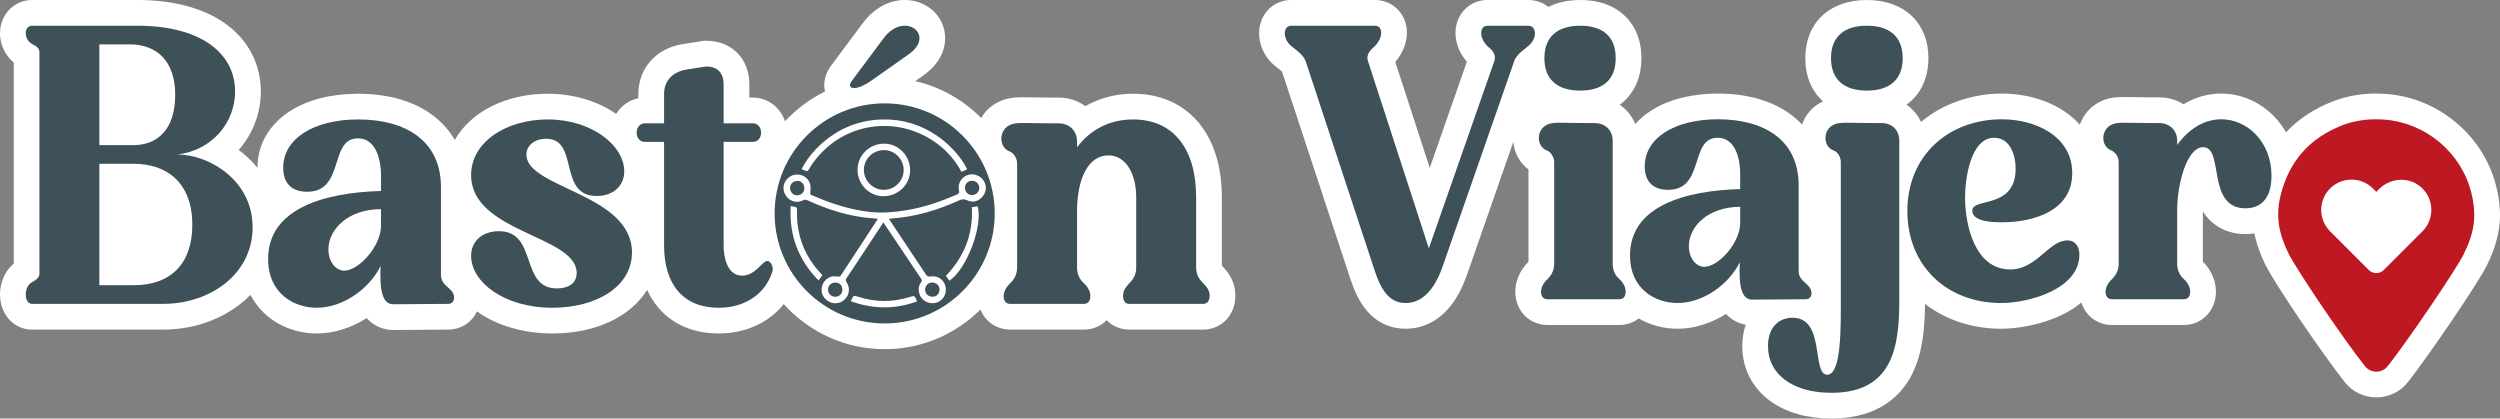<?xml version="1.0" encoding="UTF-8"?>
<svg id="Capa_1" data-name="Capa 1" xmlns="http://www.w3.org/2000/svg" viewBox="0 0 3403.04 569.71">
  <rect x="0" y="0" width="3403.04" height="569.71" fill="#808080" stroke="none"/>
  <defs>
    <style>
      .cls-1 {
        fill: #fff;
      }

      .cls-2 {
        fill: #be1823;
      }

      .cls-3 {
        fill: #3e5159;
      }
    </style>
  </defs>
  <g>
    <path class="cls-1" d="M3397.76,253.15c-8.61-33.84-27.53-63.75-54.7-86.49-26.94-22.54-59.41-35.92-93.9-38.67-5.11-.41-10.22-.62-15.18-.62-20.61,0-40.28,3.58-58.46,10.65-25.35,9.85-46.75,24-63.82,42.01-4.28-7.5-9.42-14.47-15.36-20.74-19.22-20.28-45.7-31.92-72.65-31.92-18.22,0-35.68,5.03-51.5,14.58-9.38-6.01-20.74-9.45-33.24-9.45h-9.76c-9.61,0-17.57-.16-23.97-.28-4.78-.09-8.91-.17-12.64-.17-11.23,0-23.2,.56-35.28,7.11-12.44,6.48-21.69,17.56-26.19,30.58-24.98-27.98-65.59-42.37-105.9-42.37s-80.98,13.68-110.28,38.68c-4.38-9.6-11.21-17.65-19.8-23.46,18.95-13.73,29.85-35.75,29.85-63.42,0-48.09-32.89-79.16-83.79-79.16s-83.79,31.07-83.79,79.16c0,24.73,8.71,44.94,24.08,58.76-.8,.38-1.61,.79-2.41,1.23-12.39,6.44-21.61,17.45-26.13,30.4-4.37-4.68-9.18-9.03-14.45-13.04-25.1-19.07-59.68-29.15-100.01-29.15-35.62,0-66.93,7.92-90.54,22.92-8.52,5.41-15.88,11.63-22.03,18.53-4.31-10.81-11.65-19.85-21.13-26.2,1.7-1.25,3.35-2.56,4.93-3.96,11.22-9.92,24.6-28.29,24.6-59.48s-13.38-49.56-24.6-59.48C2194.93,6.62,2175.19,0,2151.04,0c-16.55,0-31.18,3.3-43.41,9.39C2100.09,3.42,2090.61,0,2080.36,0h-55.71c-18.09,0-33.93,10.94-40.35,27.88-6.87,18.13-1.85,39.77,12.43,56.15l-50.53,144.5-46.92-144.3c14.49-16.69,19.66-38.45,12.81-56.47C1905.67,10.9,1889.77,0,1871.58,0h-114.02c-18.29,0-34.25,11.14-40.66,28.39-7.46,20.06-.48,44.65,16.99,59.93,2.06,1.84,4.13,3.44,6.13,5,1.49,1.16,3.77,2.93,5.11,4.18l89.52,271.64c4.4,13.75,9.88,30.83,19.56,45.4,18.09,27.23,42.08,32.94,59.02,32.94,17.91,0,43.67-6.17,64.73-35.56,11.01-15.37,16.76-31.75,19.52-39.62,.25-.73,.47-1.35,.66-1.86l.11-.29,61.68-177c1.43,15.37,8.95,28.83,20.67,37.54v125.62c-16.13,15.81-22.14,38.62-14.94,57.89,6.39,17.1,22.37,28.16,40.69,28.16h98.09c9.8,0,18.93-3.21,26.27-8.85,15.96,9.27,34.42,13.99,52.8,13.99,22.73,0,45.81-7.42,66.01-20.18,.22,.25,.45,.49,.68,.73,7.08,7.43,16.16,12.25,26.17,14.04-2.87,7.98-4.76,17.56-4.76,28.96,0,30.46,13.62,57.1,38.34,75.01,21.37,15.49,50.05,23.67,82.94,23.67,64.96,0,95.28-32.25,109.28-59.29,15.02-29.04,17.86-63.44,18.14-96.8,28.27,21.93,64.55,33.86,103.85,33.86,21.04,0,53.76-4.95,82.46-18.83,10.1-4.89,18.98-10.54,26.6-16.85,.25,.8,.52,1.6,.81,2.39,6.39,17.1,22.37,28.16,40.7,28.16h98.09c18.19,0,34.08-11.06,40.48-28.18,7.23-19.33,1.3-42.14-14.72-57.87v-68.31c12.83,19.77,33.24,30.59,57.96,30.59,4.14,0,8.18-.33,12.11-.96,2.68,13.38,7.45,27.08,14.5,41.69,12.81,26.53,78.31,122.53,108.53,160.8,10.47,13.24,26.14,20.83,43.01,20.83s32.72-7.67,43.19-21.06c30.45-38.93,95.21-134.52,106.6-157.35,6.73-13.5,15.93-34.29,18.06-58.83,1.38-15.92-.19-32.45-4.79-50.55Z"/>
    <path class="cls-1" d="M1663.21,361.5v-93.12c0-40.36-10.3-74.65-29.77-99.15-21.66-27.24-53.13-41.64-91.02-41.64-23.64,0-45.7,5.83-64.98,16.89-10.01-7.36-22.61-11.62-36.61-11.62h-10c-9.86,0-18.02-.16-24.58-.29-4.89-.09-9.12-.18-12.93-.18-11.4,0-23.54,.56-35.75,7.18-9.3,4.84-16.84,12.23-21.97,21.08-24.17-24.45-55.09-42.22-89.71-50.23l10.69-7.53c29.24-20.14,33.52-47.18,27.76-65.79C1277.48,14.91,1256.32,0,1231.69,0c-21.71,0-42.64,11.58-57.45,31.78l-43.19,57.93c-7.94,10.77-10.71,23.26-8.05,34.81-20.57,10.11-39,23.93-54.41,40.59-6.2-18.75-23.39-32.27-43.58-32.27h-5v-18.16c0-34.86-24.13-59.21-58.68-59.21h-2.73l-29.58,4.64c-35.93,5.67-60.07,32.89-60.07,67.73v5.85c-12.67,2.51-23.51,10.41-30.2,21.3-25.58-17.69-58.58-27.41-93.24-27.41-57.53,0-104.8,25.03-126.46,62.86-7.39-12.73-17.26-23.87-29.49-33.16-25.57-19.43-60.83-29.7-101.97-29.7-36.34,0-68.27,8.08-92.32,23.35-28.89,18.34-44.79,45.85-44.79,77.45,0,.03,0,.06,0,.1-5.79-7.18-12.41-13.87-19.83-19.96-1.86-1.53-3.77-3.01-5.71-4.45l.04-.05c19.37-22.01,30.04-50.25,30.04-79.52,0-37.51-17.35-70.46-48.86-92.77C276.85,10.97,235.68,0,187.11,0H43.61C23.27,0,5.84,14.16,1.22,34.44c-4.27,18.76,2.9,38.34,17.46,50.54V358.9c-16.37,13.88-21.39,36.39-17.3,54.32,4.82,21.18,21.8,35.41,42.24,35.41H222.59c39.5,0,77.15-12.81,106.02-36.08,4.4-3.55,8.53-7.3,12.39-11.22,17.71,34.68,54.15,52.59,90.27,52.59,23.37,0,47.09-7.7,67.81-20.93,.38,.42,.77,.85,1.16,1.26,9.17,9.63,21.69,14.93,35.25,14.93l74.38-.53c17.95-.06,32.67-9.95,39.36-24.85,.79,.57,1.58,1.14,2.39,1.69,26.59,18.33,62.17,28.42,100.2,28.42s71.04-9.28,96.33-26.14c13.86-9.24,24.87-20.49,32.75-33.22,4.19,9.2,9.42,17.53,15.71,24.81,19.53,22.6,47.73,34.55,81.55,34.55,36.74,0,68.55-14.78,88.7-39.95,33.85,37.62,82.89,61.32,137.37,61.32,50.8,0,96.88-20.61,130.32-53.9,6.67,16.6,22.44,27.26,40.49,27.26h100.53c11.93,0,22.87-4.74,30.82-12.81,7.93,8.13,18.94,12.81,30.76,12.81h100.53c25.05,0,43.94-19.8,43.94-46.05,0-21.51-12.05-34.32-17.83-40.48-.18-.2-.38-.41-.58-.62Z"/>
  </g>
  <g>
    <g>
      <path class="cls-3" d="M2080.88,62.08c-4.69,4.69-16.66,11.45-19.79,21.35l-95.8,274.9c-3.64,9.89-16.66,54.15-52.07,54.15-27.59,0-36.96-28.12-45.29-54.15l-90.59-274.9c-3.64-9.89-15.1-16.66-20.31-21.35-11.45-9.89-10.41-27.07,.52-27.07h114.02c11.45,0,11.98,17.18-2.08,29.68-2.08,2.08-10.93,8.85-7.29,18.74l82.78,254.6,89.03-254.6c3.64-10.41-4.69-16.66-7.81-19.26-13.54-11.98-12.5-29.16-1.56-29.16h55.71c11.45,0,12.5,17.18,.52,27.07Z"/>
      <g>
        <path class="cls-3" d="M2204.45,380.12c-4.63-4.11-9.24-10.79-9.24-21.06V191.64c0-14.38-10.28-24.14-24.65-24.14h-9.76c-35.95,0-47.25-2.05-55.47,2.57-14.38,7.19-13.86,28.76-.51,34.41,6.16,2.06,10.79,9.24,10.79,16.44v138.15c0,10.27-5.14,16.94-9.24,21.06-11.81,10.26-11.3,27.21,0,27.21h98.09c10.79,0,11.81-16.95,0-27.21"/>
        <path class="cls-3" d="M2102.25,79.17c0,29.79,18.49,44.16,48.79,44.16s48.28-14.38,48.28-44.16-17.98-44.16-48.28-44.16-48.79,14.38-48.79,44.16"/>
      </g>
      <path class="cls-3" d="M2465.84,399.12c0-13.35-17.46-14.38-17.46-30.3v-116.58c0-61.12-46.23-89.88-109.9-89.88-58.55,0-99.64,25.16-99.64,64.2,0,20.02,10.79,31.83,31.84,31.83,50.33,0,28.76-70.87,67.28-70.87,27.73,0,30.81,36.46,30.81,48.28v21.57c-73.95,2.05-149.96,22.59-149.96,90.4,0,46.22,34.92,64.7,64.71,64.7,33.38,0,68.82-23.63,84.74-55.46-1.54,31.84,2.06,50.85,16.95,50.85l72.41-.51c5.14,0,8.22-3.08,8.22-8.22m-97.07-95.52c0,26.7-29.27,59.57-48.79,59.57-11.81,0-21.06-12.33-21.06-28.25,0-26.19,25.68-53.4,69.85-53.4v22.08Z"/>
      <g>
        <path class="cls-3" d="M2561.22,167.5h-10.27c-35.44,0-47.25-2.05-55.47,2.57-14.38,7.19-13.86,28.76-.51,34.41,6.68,2.06,10.78,9.24,10.78,16.44v186.43c0,37.49,1.03,102.71-18.49,102.71-21.57,0-2.05-77.55-47.25-77.55-17.46,0-33.38,11.81-33.38,38.52,0,39.55,34.92,63.68,86.28,63.68,85.25,0,92.45-65.22,92.45-127.37V191.64c0-14.38-9.76-24.14-24.14-24.14"/>
        <path class="cls-3" d="M2541.19,35c-30.3,0-48.79,14.38-48.79,44.16s18.49,44.17,48.79,44.17,48.79-14.38,48.79-44.17-18.49-44.16-48.79-44.16"/>
      </g>
      <path class="cls-3" d="M2814.06,327.23c-25.16,0-41.6,39.54-77.55,39.54-48.28,0-61.63-60.08-61.63-98.6,0-23.63,7.19-80.63,39.55-80.63,22.09,0,29.28,24.13,29.28,42.11,0,55.46-59.06,39.03-59.06,57,0,15.92,30.3,15.92,40.57,15.92,42.63,0,95.53-15.41,95.53-66.76s-51.36-73.43-95.53-73.43c-73.44,0-128.9,49.81-128.9,124.79s53.93,125.31,127.88,125.31c37.49,0,106.31-18.99,106.31-65.73,0-9.76-4.62-19.51-16.43-19.51"/>
      <path class="cls-3" d="M3023.69,162.37c-23.11,0-44.16,12.84-60.09,34.92v-5.65c0-14.38-10.27-24.14-24.65-24.14h-9.76c-35.95,0-47.25-2.05-55.47,2.57-14.38,7.19-13.86,28.76-.51,34.41,6.16,2.06,10.79,9.24,10.79,16.44v138.15c0,10.27-5.14,16.94-9.24,21.06-11.81,10.26-11.3,27.21,0,27.21h98.09c10.79,0,11.81-16.95,0-27.21-4.62-4.11-9.24-10.79-9.24-21.06v-72.93c0-34.92,12.84-85.77,35.43-85.77,28.76,0,4.11,83.2,57.53,83.2,19.51,0,35.43-11.81,35.43-44.17,0-46.74-33.38-77.03-68.3-77.03"/>
      <path class="cls-2" d="M3250.33,498.32c-7.92,10.12-23.2,10.17-31.17,.08-30.52-38.64-93.83-132.28-104.46-154.31-5.8-12.01-10.41-24.46-12.48-37.68-2.14-13.7-1.04-27.41,2.26-40.76,11.42-46.1,39.53-77.85,83.72-95.02,18.64-7.24,38.11-9.37,58.17-7.76,55.21,4.42,103.58,44.29,117.48,98.91,3.25,12.77,4.98,25.77,3.84,38.9-1.43,16.4-7.22,31.59-14.52,46.23-9.68,19.41-72.99,113.24-102.84,151.41m45.74-243.14c-16.41-14.94-41.99-13.5-57.68,2.2l-3.75,3.75-4.59-4.58c-16.09-16.1-42.2-16.1-58.3,0-16.09,16.09-16.09,42.2,0,58.3l52.65,52.64c5.66,5.66,14.82,5.66,20.47,0l52.63-52.62c16.57-16.57,16.08-43.73-1.44-59.68"/>
    </g>
    <g>
      <path class="cls-3" d="M431.28,418.91c34.21,0,70.53-24.21,86.85-56.85-1.58,32.64,2.1,52.11,17.37,52.11l74.21-.52c5.25,0,8.42-3.16,8.42-8.42,0-13.68-17.89-14.74-17.89-31.05v-119.48c0-62.64-47.37-92.11-112.64-92.11-60,0-102.12,25.79-102.12,65.8,0,20.53,11.06,32.63,32.64,32.63,51.58,0,29.47-72.64,68.95-72.64,28.43,0,31.58,37.37,31.58,49.48v22.11c-75.8,2.1-153.7,23.15-153.7,92.63,0,47.37,35.79,66.32,66.32,66.32m87.37-134.22v22.64c0,27.37-30,61.06-50.01,61.06-12.1,0-21.58-12.63-21.58-28.95,0-26.85,26.31-54.74,71.58-54.74"/>
      <path class="cls-3" d="M758.15,392.59c-51.06,0-25.79-77.9-78.96-77.9-21.58,0-37.9,12.63-37.9,33.69,0,34.74,43.69,70.53,110.53,70.53,60.53,0,108.43-28.94,108.43-75.27,0-80-143.69-87.37-143.69-133.16,0-12.1,10.53-21.58,26.84-21.58,45.8,0,15.27,77.9,68.95,77.9,21.05,0,37.37-12.63,37.37-33.69,0-34.74-43.69-70.53-104.22-70.53-56.32,0-104.22,30.53-104.22,75.8,0,78.43,143.69,82.11,143.69,133.16,0,14.74-12.1,21.05-26.84,21.05"/>
      <path class="cls-3" d="M1049.75,374.17c1.58-3.69,2.11-5.79,2.11-7.9,0-4.74-3.16-11.05-7.37-11.05-6.84,0-16.32,20-34.21,20-20.53,0-25.27-25.26-25.27-41.05V193.11h40c6.84,0,11.06-5.78,11.06-12.63,0-6.31-4.21-12.63-11.06-12.63h-40v-53.16c0-14.21-7.37-24.21-23.68-24.21l-26.85,4.21c-20,3.16-30.53,16.32-30.53,33.16v40.01h-26.32c-6.84,0-11.05,6.32-11.05,12.63,0,6.84,4.21,12.63,11.05,12.63h26.32v141.06c0,53.16,26.32,84.74,74.22,84.74,35.79,0,61.58-18.42,71.58-44.74"/>
      <path class="cls-3" d="M1185.02,110.47l51.58-36.32c38.43-26.32-5.78-60.53-34.21-21.58l-43.16,57.9c-7.37,10,4.22,14.74,25.79,0"/>
      <circle class="cls-3" cx="1204.23" cy="290.49" r="149.8"/>
      <path class="cls-3" d="M1373.46,205.74c6.32,2.1,11.06,9.47,11.06,16.85v141.59c0,10.53-5.27,17.36-9.47,21.58-12.11,10.53-11.59,27.9,0,27.9h100.53c11.05,0,12.1-17.36,0-27.9-4.74-4.21-9.48-11.05-9.48-21.58v-76.32c0-43.69,14.74-76.32,42.63-76.32,25.27,0,37.9,27.37,37.9,56.85v95.8c0,21.05-17.9,22.11-17.9,38.42,0,5.79,2.11,11.05,8.43,11.05h100.53c6.31,0,8.94-5.26,8.94-11.05,0-16.32-18.42-17.37-18.42-38.42v-95.8c0-65.27-30.53-105.8-85.79-105.8-32.63,0-58.42,14.21-76.32,37.9v-7.89c0-14.74-10.53-24.74-25.27-24.74h-10c-36.84,0-48.42-2.1-56.85,2.63-14.73,7.37-14.21,29.47-.52,35.26"/>
      <path class="cls-3" d="M187.12,35c86.31,0,132.91,37.61,132.91,89.49,0,41.83-30.71,79.96-78.37,85.79,41.83,0,102.2,34.42,102.2,99.02s-58.78,104.31-121.26,104.31H43.61c-11.12,0-12.17-23.82,1.06-30.18,3.7-1.58,9.01-5.82,9.01-10.59V70.49c0-4.77-5.3-8.48-9.01-10.06-13.23-6.35-12.18-25.43-1.06-25.43H187.12Zm-51.89,162.57h46.07c33.89,0,57.19-22.24,57.19-68.31s-24.88-68.84-61.95-68.84h-41.3V197.57Zm47.13,190.63c51.37,0,79.43-30.71,79.43-82.08,0-57.19-34.42-83.13-79.43-83.13h-47.13v165.22h47.13Z"/>
      <g>
        <path class="cls-1" d="M1202.36,302.85c-8.96,13.62-17.73,26.97-26.53,40.32-7.76,11.78-15.5,23.57-23.35,35.29-1.38,2.07-1.69,3.57-.12,5.83,4.62,6.65,4.13,15.37-.82,21.46-5.29,6.5-13.46,8.77-21.01,5.82-7.6-2.97-12.63-10.33-12.19-17.84,.49-8.35,6.22-15.66,14.14-17.36,2.58-.56,5.42-.1,8.13,.13,1.69,.14,2.89,.1,3.97-1.57,16.45-25.21,32.98-50.38,49.49-75.55,.22-.34,.37-.72,.81-1.61-5.71-.52-11.1-.91-16.47-1.53-21.68-2.53-42.47-8.52-62.72-16.5-5.58-2.2-11.1-4.56-16.53-7.09-2.19-1.02-3.85-1.14-6.09,.04-12.15,6.39-26.43-3.07-26.56-17.14-.08-8.93,7.6-16.81,16.29-17.85,9.38-1.12,18.07,4.45,20.21,13.83,.89,3.89,0,8.19-.1,13.11,3.47,1.5,7.93,3.56,12.48,5.39,22.26,8.93,45.07,15.84,69.02,18.48,17.45,1.92,34.7,.14,51.87-2.81,22.86-3.93,44.55-11.62,65.8-20.69,2.95-1.26,4.02-2.66,3.25-6.09-2.12-9.41,4.02-18.76,13.44-21.16,8.94-2.27,19.16,3.27,22.11,11.99,2.59,7.66,.34,14.2-5.15,19.57-5.63,5.51-12.59,6.51-19.56,3.14-4.06-1.96-7.14-1.26-10.91,.44-28.8,12.96-58.63,22.2-90.36,24.32-1.46,.1-2.91,.36-4.87,.6,.76,1.21,1.31,2.15,1.91,3.05,16.18,24.26,32.4,48.5,48.47,72.82,1.65,2.49,3.19,3.17,6.13,2.64,9.76-1.77,18.7,4.48,20.64,14.11,2,9.92-3.98,19.55-13.55,21.81-9.74,2.3-19.79-3.4-22.31-12.83-1.45-5.43-.95-10.67,2.57-15.32,1.03-1.36,1.44-2.51,.32-4.18-17.04-25.33-34.01-50.71-51-76.07-.17-.26-.41-.48-.85-.97Zm-107.5-46.43c.05-5.76-4.07-10.23-9.4-10.18-5.57,.05-9.89,4.06-10.03,9.31-.14,5.57,4.13,10.33,9.31,10.38,5.65,.06,10.07-4.09,10.11-9.52Zm228.37,9.1c5.45-.05,9.82-4.44,9.79-9.84-.03-5.26-4.45-9.69-9.64-9.68-5.69,.01-9.88,4.15-9.82,9.68,.07,5.72,4.16,9.88,9.67,9.83Zm-176.53,128.69c-.03-5.61-4.07-9.67-9.53-9.59-5.79,.09-10.09,4.18-10.05,9.55,.05,5.49,4.36,9.79,9.83,9.81,5.57,.03,9.78-4.2,9.74-9.77Zm132.22-.33c-.04-5.22-4.7-9.43-10.33-9.31-5.31,.11-9.28,4.35-9.32,9.96-.04,5.35,4.37,9.43,10.16,9.39,5.54-.04,9.54-4.26,9.5-10.04Z"/>
        <path class="cls-1" d="M1308.82,234.01c-7.24-13.22-16.31-24.72-27.61-34.16-52.09-43.54-131.91-37.7-174.85,22.34-1.83,2.56-3.58,5.22-5.07,7.99-1.3,2.42-2.67,3.57-5.4,2.02-1.34-.76-2.89-1.16-4.76-1.88,8.02-15.85,19.38-28.55,32.77-39.44,22.34-18.16,48.24-27.5,76.87-28.25,27.49-.73,52.77,6.97,75.55,22.69,19.6,13.52,35.15,33.38,40.12,45.22-2.45,1.11-4.9,2.23-7.61,3.46Z"/>
        <path class="cls-1" d="M1167.33,231c.06-19.75,16.28-35.55,36.4-35.46,19.23,.09,35.14,16.45,35.14,36.14,0,19.59-16.39,35.48-36.49,35.39-19.36-.09-35.11-16.29-35.05-36.07Zm62.77,.42c0-14.83-12.16-27.14-26.81-27.13-15.05,.01-27.41,12.2-27.35,26.97,.05,14.82,12.23,27.12,26.87,27.14,15.07,.02,27.29-12.06,27.3-26.97Z"/>
        <path class="cls-1" d="M1292.45,382.04c-1.68-2.19-3.26-4.25-4.98-6.5,25.18-26.15,37.48-57.08,35.41-93.52,2.78-.43,5.33-.82,7.86-1.22,7.67,26.02-14.71,85.46-38.29,101.23Z"/>
        <path class="cls-1" d="M1119.5,374.73c-1.86,2.38-3.46,4.43-5.42,6.92-27.5-28.24-40.06-61.58-37.79-101.14,2.7,.54,5.18,.84,7.48,1.63,.64,.22,1.07,1.89,1.1,2.91,.22,5.88-.11,11.8,.47,17.64,2.55,25.73,12.67,48.18,29.96,67.4,1.33,1.48,2.66,2.95,4.19,4.64Z"/>
        <path class="cls-1" d="M1158.34,410.1c.3-1,.35-1.31,.48-1.59,2.97-6.48,3.01-6.61,9.72-4.46,23.18,7.43,46.34,7.54,69.58,.3,6.83-2.13,6.87-2,9.76,4.57,.16,.37,.24,.77,.41,1.33-30.03,11.06-59.86,10.67-89.96-.15Z"/>
      </g>
    </g>
  </g>
</svg>